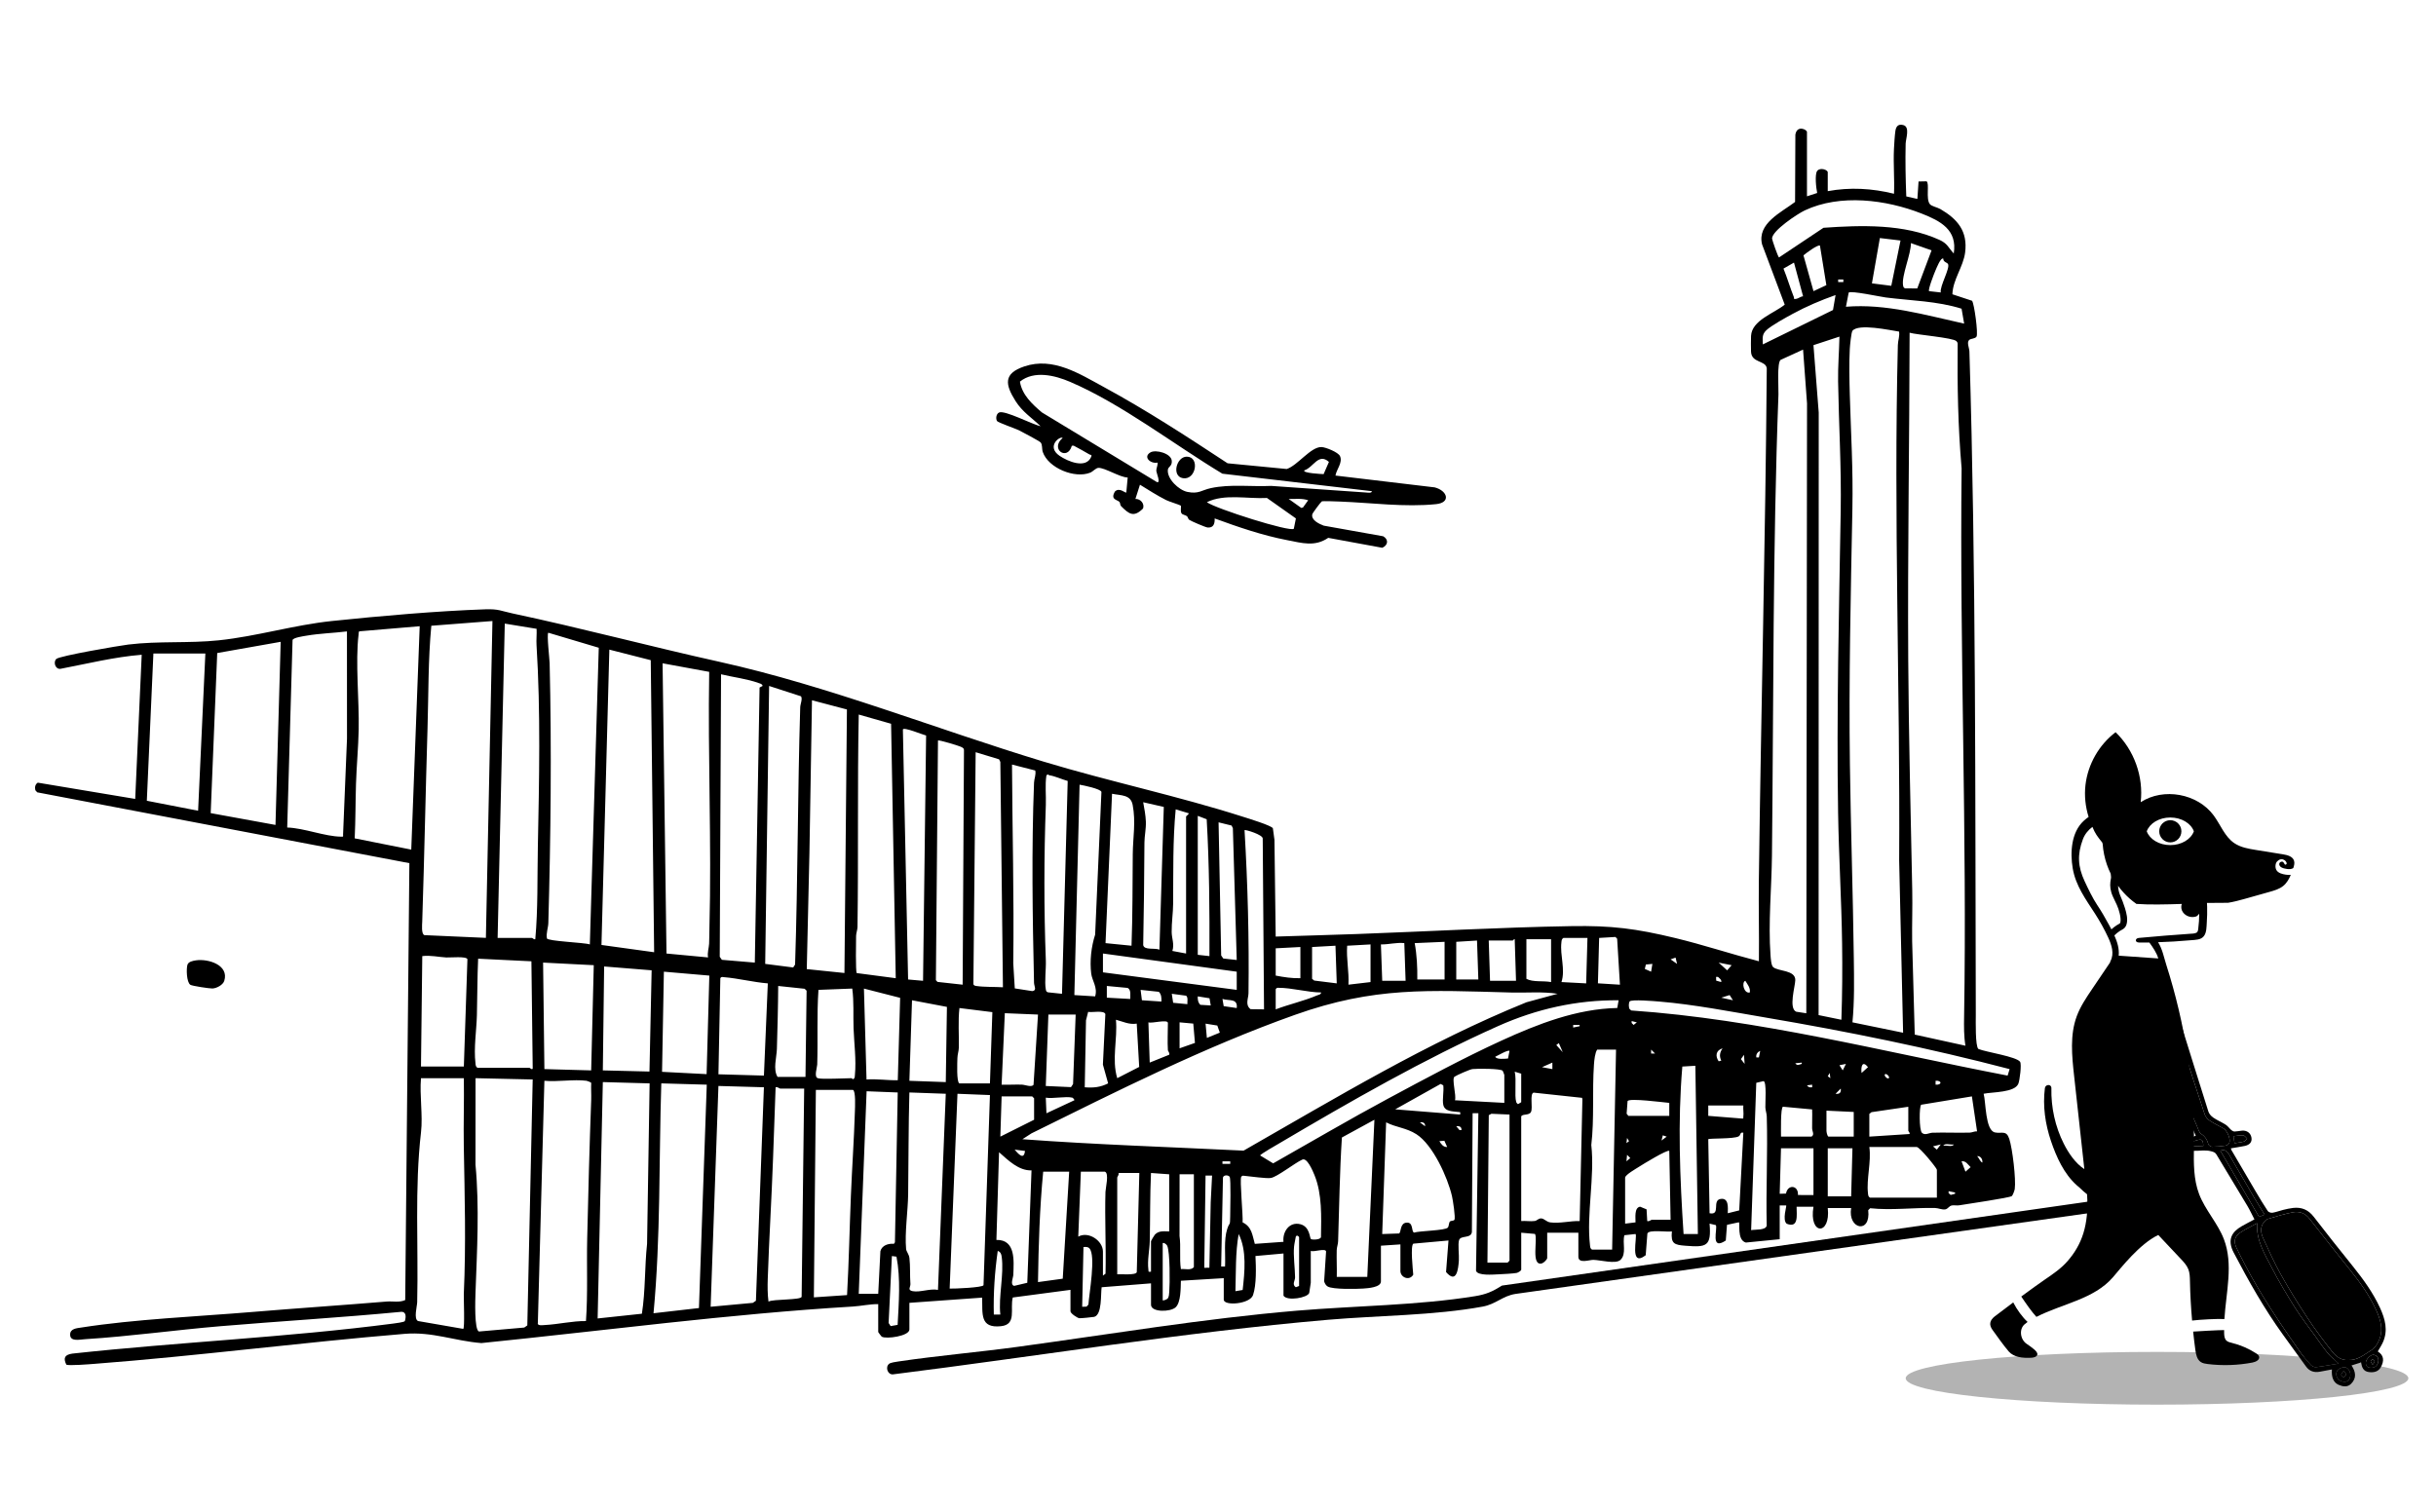 <svg xmlns="http://www.w3.org/2000/svg" id="Capa_1" viewBox="0 0 2828.75 1756.56"><defs><style>      .st0 {        opacity: .3;      }      .st0, .st1 {        fill-rule: evenodd;      }    </style></defs><g><path d="M2122.45,222.01c25.88-4.75,51.41-3.28,76.92,3.01.72-17.28-.91-34.83-.05-52.1.29-5.75.87-15.62,1.67-20.96.82-5.47,3.65-8.33,9.39-6.62,7.75,2.31,2.65,15.84,2.51,21.54-.48,20.35-.07,40.91.73,61.24l12.9,2.93,1.35-20.24,9.32-.22c3.64,2.48-1.07,20.18,3.74,26.42,2.02,2.62,8.79,3.78,12.28,5.82,20.05,11.73,31.9,25.79,28.75,50.42-2.14,16.7-14.34,31.6-14.78,48.55l22.82,7.54c2.54,3.14,7.29,38.14,5.2,41.62-1.49,2.49-6.54,2.25-8.33,3.72-3.45,2.83-.05,9.32.07,13.53,7.77,255.99,6.65,514.17,7.41,770.79.02,6.34-.75,36.39,3.03,39.33,8.63,3.6,44.42,8.86,48.43,14.95,1.9,2.88-.46,21.41-2.02,25.33-4.21,10.55-30.17,9.58-40.34,11.72,2.7,9.79,1.8,42.51,13.15,44.93,7.93,1.69,13.16-3.08,16.63,7.51,3.71,11.3,7.94,46.89,6.34,58.33-.24,1.69-2.23,7.02-3.3,8.01-2.27,2.1-52.7,9.3-60.9,10.76-2.95.53-6.17-.31-8.85.21-3.4.66-4.37,4.01-7.63,4.55-3.83.63-7.92-1.53-11.93-1.61-25.28-.54-50.08,2.93-75.28.28l-2.26,2.25c3.28,28.05-24.01,22.4-19.82-2.47h-27.15c3.55,32.4-22.29,31.53-16.58-1.52h-19.62c0,9.53,2.71,25.32-11.45,19.77-5.47-4.39.19-20.52-.62-21.26h-7.54s0,39.21,0,39.21l-39.3,3.89c-10.86-2.99-6.2-23.45-8.24-23.53l-13.66,2.94-1.4,18.21c-18.62,12.39-9.16-14.02-11.55-17.88l-7.3-1.73c2.31,26.65-3.67,27.6-27.97,25.69-12.83-1.01-17.21-2.2-15.77-16.66-5.07,1.09-26.85-2.49-28.46,2.48l-1.95,25.19c-19.59,14.97-9.22-22.05-11.82-24.65l-12.92,1.42c-2.57,9.11,2.81,21.49-4.55,28.63-5.4,5.24-23.48.13-31.55-.01-4.49-.08-17.35,4.77-17.35-3.63v-27.91h-36.2v29.41c0,1.59-4.01,5.59-5.98,6.17-13.4,3.91-4.6-28.93-8.25-34.17l-15.93-1.41v42.99c0,1.12-3.66,3.42-5.32,3.73-4.11.77-16.12,1.42-21.02,1.61-5.92.22-24.35,1.98-26.15-4.14l2.72-182.97-6.68-.02-.84,137.96c-.99,7.93-12.94,3.63-14.87,9.39-1.59,4.73.18,17.6-.27,23.87-.7,9.95-2.64,27.46-14.87,13.27l2.83-36.64-40.83,3.68c-3.58,2.49-.5,30.1-.09,36.03-4.5,7.63-14.9,3.17-14.9-4.25v-30.92l-22.63,1.51v41.48c0,6.96-14.99,7.89-20.38,8.28-8.08.59-35.46,1.13-41.38-2.32-2.16-1.26-3.59-3.74-4.18-6.14l2.24-34.58c-.63-4.25-14,.97-17.76-.69v36.96c0,.6-1.58,11.05-1.79,11.79-1.62,5.7-25.68,9.92-29.89,3.29v-49.02l-32.55,2.94c.64,12.79,1.31,33.32-2.83,45.39-3.62,10.56-34,12.89-34,5.22v-24.89l-49.78,3.01c-.28,8.21.11,25.11-6.11,30.84-6.18,5.7-28.57,5.9-28.57-2.93v-24.89l-57.33,4.52c-1.24,7.96.69,31.8-8.6,34.39-1.32.37-16.28,1.8-17.43,1.59-2.34-.42-10.17-5.51-10.17-8.07v-24.89l-67,8.88c-3.43,13.23,4.9,31.39-13.69,33.34-24.8,2.61-21.26-14.4-21.89-33.18l-84.46,6.04v30.92c0,7.75-27.12,11.45-32.14,8.37-.37-.23-4.06-5.02-4.06-5.36v-32.43c-9.84-.12-19.85,2.23-29.61,2.82-143.38,8.6-287.43,27.85-431.22,42.42-31.42-2.51-56.85-13.41-89.16-10.72-120.17,10-240.08,25.67-360.34,34.86-5.08.39-30.25,2.45-32.51.86-3.98-8.18-1.31-11.53,7.02-12.78,123.77-13.46,249.02-18.77,372.41-34.85,2.66-.35,12.76-1.59,13.69-2.89,1.48-4.62,1.89-11.24-4.55-10.74-69.81,6.68-139.85,10.77-209.73,16.67-51.93,4.39-105.09,11.83-156.89,15.06-6.33.39-17.43,3.22-17.49-5.25-.04-7.08,7.64-7.45,12.99-8.28,61.95-9.71,135.66-12.81,199.1-18.11,51.78-4.33,103.67-7.77,155.37-12.06,7.2-.6,14.85,1.4,21.65-1.74l4.83-507.42-432.14-82.26-2.17-2.41c-.87-3.44-.28-6.87,2.82-8.83l113.12,18.89,7.55-167.44c-31.92,2.56-63.03,10.36-94.36,16.34-6.08.72-8.54-7.89-4.84-11.46,3.75-3.61,73.3-15.48,83.57-16.73,35.6-4.33,70.14-1.24,105.18-4.93,44.41-4.68,87.06-17.79,131.43-22.43,56.12-5.87,121.87-11.63,178-13.57,15.63-.54,18.23,1.92,31.44,4.73,80.64,17.16,160.15,38.43,240.83,56.32,126.37,28.02,251.77,78.21,375.92,115.81,76.52,23.18,155.83,39.81,231.59,64.06,5.39,1.72,33.71,10.33,34.8,13.47l1.81,13.27,1.44,112.44c31.43-1.04,62.9-1.82,94.34-2.96,82.61-3.01,166.01-7.75,248.76-9.17,46.96-.81,75.49,2.87,120.62,13.76,32.78,7.91,64.81,18.55,97.4,27.04.38-31.42-.46-62.91-.06-94.34,2.57-198.11,7.65-396.03,9.2-594.33-1.14-9.52-17.93-5.83-18.3-19.54-.12-4.55-.18-13.6.03-18.02.85-18.35,27.01-26.37,39.11-36.41l-26.28-69.92c-6.05-24.34,22.31-37.17,38.3-49.33l.34-78.1c1.77-11.54,13.47-6.05,13.47-3.12v74.67l11.87-3.88c-1.24-5.43-3.01-21.8.05-25.67,3.43-4.33,12.21-1.22,12.21,1.65v21.87ZM2268.75,294.41c4.41-27.52-15.46-37.8-37.32-46.38-41.31-16.2-94.4-23.07-135.66-3.68-8.46,3.98-37.9,23.5-38.03,32.67-.02,1.2,7,21.98,8.17,21.94l51.57-34.41c43.96-3.09,93.63-4.68,134.66,14.04,9.39,4.28,10.11,8.74,16.6,15.81ZM2206.93,279.34l-23.98-2.86-9.22,52.61,22.48,2.86,10.72-52.61ZM2226.38,334.99l16.6-44.22-23.99-8.42c.24,12.68-10.99,37.78-9.12,48.98.29,1.74.62,3.09,2.54,3.6l13.97.06ZM2113.4,285.35c-1.91-1.97-16.64,8.99-19.16,11.24l11.64,41.57,14.94-6.98-7.43-45.83ZM2256.67,300.46c-2.94-2.13-8.08,11.26-9.3,14.04-1.44,3.28-8.79,22.17-7.27,23.65l13.57,1.52c-1.44-7.19,11.35-28.63,8.33-33.17-1.12-1.69-5.69-2.32-5.34-6.04ZM2083.22,304.97l-12.19,6.99c4.42,10.78,7.72,22.37,12.06,33.11.63,1.57-.94,2.57,2.36,2.13,2.97-.4,5.3-2.87,8.34-3.06l-10.57-39.16ZM2140.55,324.59h-6.02v3h6.02v-3ZM2280.83,375.86l-3.01-17.34c-28.46-8.92-58.62-9.27-88.03-13.03-6.49-.83-40.19-8.14-43.05-5.66l-3.18,16.43c46.67-3.79,92.15,9.7,137.26,19.6ZM2131.49,342.69c-17.08,6.03-33.88,13.17-49.8,21.83-7.66,4.17-24.95,13.6-30.67,19.11-5.32,5.12-4.05,9.48-3.98,16.37l81.48-39.94,2.98-17.37ZM2205.2,385.12c-10.96-1.66-47.02-9.64-54.07-.93-1.4,1.74-2.89,17.07-3.1,21.03-.89,16.51-.48,36.25,0,52.92,1.32,45.87,3.91,86.16,3.02,132.61-1.91,99.08-4.24,197.94-2.89,297.15,1.02,75.04,3.54,150,4.53,224.75.33,24.82.8,50.17-1.58,74.72l58.82,12.07-4.57-199.8c1.23-201.12-6.51-398.61-1.52-598.97.13-5.39,2.35-10.24,1.37-15.56ZM2282.33,1214.52c-1.88-11.19-1.75-22.61-1.56-33.99,3.52-211.52-5.27-424.19-2.89-636.54-4.19-48.12-5.08-96.41-4.59-144.74-.05-1.27-.59-2.18-1.47-3.06-3.97-3.99-45.85-7.31-54.34-9.76-.18,126.99-2.37,253.82-1.58,380.93.56,89.1,2.86,178.01,4.65,266.86.4,19.63-.37,39.32-.12,58.95l3.02,108.44,58.88,12.92ZM2136.02,390.95l-30.18,9.92,6.11,78.26-.15,699.84,26.47,5.42c1.04-29.33,1.24-58.93.83-88.32-.69-50.5-3.84-101.72-4.65-152.22-1.89-116.97,1.09-233.09,3.02-350.07.86-52.07-2.17-99.33-3.02-150.72-.29-17.48,1.22-34.69,1.56-52.1ZM2093.78,406.04l-26.12,11.96c-4.33,3.54-2.2,32.82-2.47,40.14-6.66,177.94-5.64,357.19-7.54,535.48-.41,38.02-4.45,78-1.64,116.15.24,3.29.7,11.5,3.08,13.51,5.96,5.04,25.83,3.21,25.65,15.04-.11,7.23-7.96,32.72,1.04,36.71l11.76,1.81.84-708.28-4.6-62.52ZM571.83,721.28l-70.98,5.5c-3.75,39.63-3.19,79.34-4.4,119.04-2.27,74.64-3.68,149.84-6.15,224.58-.12,3.58-1.23,14.47,2.54,15.7l71.38,3.17,7.61-368ZM577.86,1089.34h39.97c.46,0,2.13,2.08,3.76,1.5,3.2-35.25,2.26-70.94,2.96-106.4,1.54-78.21,3.34-157.13-1.51-235.19-.39-6.25.4-12.67.07-18.92l-36.95-6.05-8.31,365.05ZM487.36,727.31l-70.24,5.94c-.76,1.09-.58,2.54-.73,3.79-3.89,31.69.82,76.66.14,110.25-.42,20.81-2.5,42.41-3.14,63.23-.65,21.04-.49,42.14-1.51,63.17l65.69,13.08,9.8-259.46ZM402.88,733.35c-15.6,1.91-31.56,2.29-47.07,4.97-3.49.6-15.1,2.16-16.08,5.03l-6.21,217.76c19.63.6,43.57,10.41,62.57,10.63,2.37.03,2.58.36,2.29-2.27l4.57-111.61-.06-124.51ZM684.94,1096.87l10.37-344.55-58.62-17.46c-1.9,1.93,1.44,30.29,1.56,35.39,2.41,100.61,1.29,201.33-1.51,301.8-.16,5.67-2.76,11.7-1.63,17.79.8,3.39,43.32,4.76,49.82,7.03ZM325.94,745.43l-73.69,13.03-7.59,185.92,75.24,13.73,6.03-212.67ZM755.65,766.74l-48.06-12.26-9.15,343.03,61.16,8.44-3.94-339.21ZM238.47,759h-60.34l-7.63,171.03,59.55,11.59,8.42-182.62ZM823.53,780.32l-54.12-9.94,4.54,337.07,48.28,4.53c-1.03-5.46.93-10.83,1.21-15.84.28-5.04.21-12.35.37-18.03,2.66-99.1-1.98-198.66-.27-297.78ZM885.56,796.68c-.4-2.45-2.94-2.74-4.82-3.44-12.96-4.8-29.84-6.78-43.43-10.11l-1.52,328.07,2.47,3.56,38.26,3.23,5.53-319.48,3.5-1.84ZM888.57,1119.49l32.51,4.15,2.2-3.38c3.26-99.72,2.93-199.13,5.96-298.73.12-3.91,2.96-9.82.9-12.83l-37.02-12-4.55,322.78ZM983.46,824.01l-40.56-10.71-2.96,177.3-3.09,134.95,43.74,4.52,2.88-306.05ZM1034.75,840.6l-37.55-10.7c-1.63,82.21-.27,164.4-1.45,246.68-.05,3.57-1.56,6.87-1.63,10.43-.12,5.88-.64,41.22.72,43.15l45.33,5.96-5.41-295.52ZM1075.42,854.24c-2.67-.42-26.51-10.41-26.96-6.93l6.05,290.3,17.36,1.52,3.55-284.9ZM1117.85,1143.64l1.54-272.28c0-2.09-.98-2.57-2.53-3.51-2.37-1.43-26.63-8.8-27.65-7.79l-2.43,278.33,1.85,2.02,29.22,3.23ZM1164.63,1146.66l-3.01-261.73-1.49-3.04-27.18-8.25-2.64,269.31c.28,1.58,1.96,2,3.38,2.21,9.24,1.36,21.43.91,30.94,1.5ZM1202.18,894.89l-27.01-6.92c.39,76.96,2.46,153.51,1.45,230.84l1.78,29.15,20.32,3.15c5.72-.78,2.12-5.55,2.02-9.67-1.75-77.16-2.95-155.27.01-232.42.18-4.73,2.51-9.28,1.42-14.13ZM1239.83,907.03c-6.72-1.83-14.55-5.59-21.33-6.63-1.3-.2-1.65-2.09-3.4.34-1.68,11.25-.23,22.75-.64,34.05-2.19,60.16-2.25,120.72,0,180.88.36,9.66-1.65,24.68-.06,33.25.32,1.72.52,3.05,2.47,3.57l16.37,1.74,6.6-247.19ZM1271.71,1157.22c3.13-10.27-3.56-18.38-4.55-26.36-1.83-14.76.02-31.36,4.54-45.31l7.31-165.76c-.81-3.61-20.96-7.69-25.38-8.43l-6.05,244.36,24.14,1.5ZM1313.95,1098.39c1.31-35.48,1.15-70.81,1.45-106.41.16-18.99,3.69-37.49-.11-57.09-2.36-12.19-13.33-10.83-23.96-12.99l-7.56,173.48,30.18,3.01ZM1351.45,937.2l-23.95-5.47c1.33,6.99,2.87,15.49,3.11,22.53.3,8.67-1.62,16.63-1.66,24.25-.23,39.67-.61,79.4-1.43,119.12,1.16,6.26,13.42,3.02,18.84,5.34l5.08-165.77ZM1377.31,1107.44v-159.14c0-.54,3.73-2.84,3.01-3.75l-15.07-4.54c-3.45,36.39-2.69,72.88-2.96,109.42-.08,10.75-1.85,22.25-1.71,33.15.09,7.34,3.35,14.14.79,21.88l15.93,2.98ZM1390.88,947.55v161.4l13.57,1.51c.17-53.07-.14-106.11-3.21-158.94l-10.36-3.97ZM1436.13,1114.98l-4.49-153.13-1.49-3.03-15.11-3.73,3.01,154.61,2.48,3.55,15.61,1.73ZM1467.82,1172.3l-1.51-198.36c.35-4.46-20.28-10.67-21.11-9.8,3.7,63.03,5.42,126,4.59,189.36-.08,6.21-4.21,13.51,2.4,18.59l15.64.21ZM1881.12,1143.65l-3.24-53.34-1.98-2.09-18.93,1.12-1.42,52.73,25.57,1.59ZM1843.4,1089.34h-27.91c-2.15,1.32-2.08,3.01-2.34,5.2-1.78,15.24,4.82,31.24.08,46.07l28.67,1.53,1.5-52.8ZM1760.44,1139.11l-1.52-48.27c-.54-.75-1.92,1.51-2.25,1.51h-27.91l1.51,46.76h30.17ZM1801.16,1090.84h-28.66v46.01c7.61,4.13,19.59,1.99,28.66,3.77v-49.78ZM1691.05,1093.86v43.74h25.64l-1.53-45.23-24.12,1.49ZM1677.48,1093.86l-34.69,1.52c2.54,13.83,3.21,28.18,3.02,42.22h31.68v-43.74ZM1605.07,1139.11h27.15l-1.5-43.75c-9.18-1.02-18.03,1.71-27.17,1.51l1.52,42.24ZM1591.5,1096.88l-27.14,1.52c-1.11,15.17,2.33,30.06,1.49,45.24l25.65-3.02v-43.74ZM1523.62,1099.89v36.96l2.51,2.01,26.14,3.26-1.49-43.74-27.16,1.52ZM1510.04,1099.89l-28.66,1.51v31.68c9.4,1.81,19.06,3.32,28.66,3.02v-36.2ZM1436.13,1128.55l-155.36-21.12v21.87l155.36,20.36v-21.12ZM538.64,1238.67l4.14-124.51c-.68-3.84-20.05-1.89-24.57-2.13-9-.49-18.41-2.8-27.85-1.58l-1.5,128.22h49.78ZM1945.73,1112.2l-5.78,2.01,7.52,5.29-1.74-7.3ZM554.48,1240.17h60.34c.5,0,3.21,3,3.78.75l-1.51-124.44-61.86-3.02c-1.02,21.86-.85,43.79-1.44,65.69-.48,17.99-3.77,37.73-1.65,55.83.26,2.2.19,3.88,2.34,5.2ZM689.49,1121l-58.84-3.02,1.51,123.7,54.32,1.51,3.02-122.2ZM2010.83,1121.03l-15.08-3.02,9.86,8.99,5.21-5.98ZM1918.81,1119.51l-7.57.72-1.24,5.1,7.3,3.22,1.51-9.04ZM754.18,1244.53l2.52-117.59-55.16-4.44-1.51,120.69,54.15,1.34ZM823.71,1133.09l-52.79-4.55-2.13,116.32,51.75,2.67,3.16-114.45ZM891.61,1142.13c-16.78-1.32-34.36-5.88-51.01-7.22-1.7-.14-2.92-.7-4.12,1.11l-2.2,111.7,52.81,1.51,4.52-107.1ZM1998.76,1140.61c.57-2.89-2.01-4.17-3.79-6.01h-2.23s.15,4.35.15,4.35l5.87,1.66ZM2031.94,1152.68c.86-5.37-2.7-9.37-5.26-13.56-4.77,2.03-1.47,15.3,5.26,13.56ZM935.35,1250.73l1.3-100.1-2.27-2.25-30.71-3.25c-.13,24.47-.84,48.68-1.52,73.15-.27,9.66-4.69,23.67.77,32.45h32.43ZM1312.45,1160.23c-.1-3.93,1.28-10.76-3.01-12.83l-24.15-2.26v13.59s27.16,1.51,27.16,1.51ZM1481.38,1148.92v23.38c15.54-5.93,32.68-9.65,47.93-16.18,1.86-.8,4.45-.8,4.87-3.42-16.05-.17-33.9-5.47-49.72-5.43-1.76,0-1.95.1-3.08,1.64ZM949.68,1252.24c4.99,1.56,31.49,0,39.22,0,.38,0,1.2,1.78,2.28.87,1.65-1.13,1.4-2.89,1.56-4.57,1.7-17.83-.93-36.74-1.57-54.39-.55-15.39.59-30.71-1.52-46l-39.23,1.51c-1.98,28.84-.52,57.87-1.44,86.8-.11,3.47-3.98,14.32.69,15.78ZM1045.26,1158.92l-42.03-10.75,3,105.59c12.17-.91,24.47,1.14,36.31.84l2.72-95.68ZM1348.65,1163.25c.24-3.96.04-8.36-3-11.34l-21.14-2.23,1.51,12.05,22.62,1.52ZM1808.7,1154.21c-17.71-2.77-35.72-.99-53.6-1.46-96.76-2.57-158.66-7.03-251.46,25.96-105.46,37.49-205.77,88.21-305.86,137.61l-10.52,6.81c85.56,6.33,171.26,9.03,256.82,13.26,107.31-61.29,213.62-125.79,328.49-172.32l36.14-9.85ZM1378.81,1166.27c-.2-2.98,1.06-7.91-1.48-9.84l-16.62-2.22,1.59,10.46,16.51,1.6ZM2012.34,1161.72l-3.86-6.01-9.71,3.03,13.57,2.99ZM1405.97,1167.77l-1.45-8.36-13.63-2.19c-.29,3.49.35,7.26,2.99,9.81l12.09.74ZM1436.13,1170.78c1.37-11.55-8.79-8.11-16.57-10.55l1.43,8.35,15.14,2.19ZM1099.6,1169.44l-40.55-7.7-3.04,93.53,42.25,1.51,1.34-87.33ZM1879.6,1161.75c-49.01-.38-95.32,10.07-139.79,29.89-86.06,38.36-172.24,87.85-253.4,135.76-3.01,1.78-23.12,13.22-23.09,14.59l15.11,9.18c44.34-25.09,88.29-50.94,133.17-75.06,42.54-22.86,87.92-47.34,131.7-67.4,42.24-19.36,87.62-37.07,134.71-38l1.58-8.96ZM2333.64,1241.7c-93.27-24.4-188.16-43.72-283.31-59.88-39.84-6.77-83.18-15.21-123.23-18.56-5.18-.43-32.86-2.88-34.77-.11-.49.71-.54,1.57-.69,2.38-.36,1.85-.06,3.94.24,5.8l2.27,2.26c148.03,10.23,292.04,47.78,437.15,75.66l2.34-7.56ZM1114.09,1258.28h35.45l2.81-82.75-38.23-4.76c-1.72,15.24-.39,30.76-.71,46.09-.08,3.94-1.53,7.64-1.64,11.93-.14,5-1.18,28.4,2.33,29.49ZM1205.35,1178.35l-38.52-1.59-3.72,83.04c7.78.23,15.66-.31,23.45-.07,3.77.12,11.31,3.46,13.61.15l5.19-81.52ZM1286.8,1258.25l-6.08-21.79,2.85-58.68c-1.55-4.72-15.63-1.57-19.98-2.56l-2.5,9.84-1.45,77.75c10.25.79,18.01.02,27.16-4.55ZM1249.09,1178.33h-31.68l-3.02,82.97,29.3,1.33,2.38-3.6,3.02-80.69ZM1319.99,1188.88c-8.78,1.42-16-2.4-24.13-4.51,2.04,22.72-5.14,45.77,1.51,67.87l25.49-13.08-2.86-50.28ZM1356.19,1219.81c-.64-10.15,0-21.37,0-31.68,0-4.72-18.95.9-22.63-.76l1.52,46.76,22.59-9.1c.95-2.03-1.42-4.23-1.48-5.23ZM1900.72,1187.4l-6.02-1.52v2.23s2.28,2.28,2.28,2.28l3.75-2.99ZM1369.76,1187.38v30.17l17.85-6.27-1.95-22.45-15.9-1.45ZM1416.49,1199.35l-2.93-8.26-13.62-2.2,1.52,16.58,15.03-6.13ZM1834.34,1190.41h-7.53s0,3,0,3l7.52-1.52v-1.48ZM1810.19,1211.52l-2.98,2.23,7.52,8.31-4.54-10.55ZM2000.27,1217.56c-7.88,2.39-8.61,9.04-4.5,15.06l3.01-.76c-2.54-5.39-1.7-9.51,1.49-14.3ZM1876.58,1219.06h-21.87c-2.57,3.56-3.41,12.36-3.76,17.36-2.14,30.57.51,62.99-3.09,93.44,4.14,36.85-5.73,80.46-1.52,116.29.26,2.2.19,3.88,2.34,5.2h23.38l4.53-232.29ZM1921.84,1223.57l-4.51-4.51v4.52s4.51,0,4.51,0ZM1752.89,1220.57c-1.66-1.7-13.91,5.67-16.58,6.77,1.51,3.5,11.49,2.32,14.86,2.06l1.72-8.83ZM2042.48,1228.1l1.52-7.54c-3.21,1.29-5.11,4.1-4.5,7.53h2.99ZM2025.9,1235.65l-.73-10.55-3.55,5,4.28,5.55ZM1802.67,1241.69v-7.54s-12.05,5.29-12.05,5.29l12.05,2.26ZM2092.28,1234.16l-7.53.73c2.29,3.38,4.38,1.48,7.52.74v-1.47ZM2143.57,1235.66l-7.54,1.51,3.79,6.01,3.75-7.52ZM2161.69,1246.21l7.5-6.79c-6.63-8.23-8.38-.74-7.5,6.79ZM1971.62,1433.26l-2.92-195.45-15.13.92c-5.51,64.65-2.81,129.8,1.44,194.53h16.61ZM1746.86,1280.9v-32.43c0-.26-1.68-4.6-1.92-4.86-2.41-2.66-29.94-2.59-35.07-1.97-3.01.37-18.65,7.23-20.9,8.93-3.37,2.55,2.47,22.04.57,27.31l57.33,3.01ZM1766.47,1280.15v-33.18l-7.54-2.27c2.26,8.87-.51,28.04,1.74,35.21.36,1.15,1.19,1.75,2.04,2.5l3.75-2.25ZM2125.45,1252.24l-.73-6.03-2.26,3.74,2.99,2.28ZM2193.34,1252.23c1.54-1.56-2.99-6.05-4.51-4.51s2.99,6.05,4.51,4.51ZM538.64,1252.24h-49.78c-1.71,19.81,2.29,43.3.05,62.65-7.55,65.18-2.93,131.55-4.45,197.53-.11,4.79-4.3,19.53,1.01,21.88l52.4,9.09c2-.08.54-36.06.71-40.06,2.64-59.48,1.04-112.72,0-171.83-.46-26.4.47-52.87.06-79.25ZM618.59,1253.74l-66.38-1.51-.06,100.38c4.68,49.66,1.78,99.57,0,149.21-.25,6.9-1.56,43.21,4.1,44.62l52.53-4.58,3.55-2.48,6.25-285.64ZM681.18,1255.26c-14.91-1.96-33.67,1.45-49.02,0l-7.6,281.3c-.92,3.62,6.04,2.47,8.42,2.35,15.83-.84,31.52-4.78,47.45-4.59,2.29-31.84.7-63.86,1.44-95.85,1.23-53.57,2.66-107.67,4.66-161.26.24-6.47-.36-13.02.02-19.5-.18-.67-4.63-2.35-5.37-2.45ZM2033.46,1428.73c4.9-.95,17.04.38,18.1-5.28-.99-42.2,1.29-84.59.06-126.77-.1-3.57-1.48-6.86-1.63-10.43-.22-5.1,1.72-29.96-2.13-30.59l-8.43,1.97-5.97,171.11ZM2247.66,1259.78c7.54.57,7.54-5.08,0-4.51v4.51ZM754.35,1258.27l-54.32-1.51-6.03,274.54,51.38-5.49c4.22-26.83,3.11-54.3,6.01-81.19l2.96-186.36ZM820.72,1259.78l-52.81-1.51c-2.83,89.11-.66,178.3-9.03,266.99l52.76-6.05,9.08-259.43ZM1675.97,1283.16c-1.3-6.15.94-15.96,0-22.63l-3.07-1.62-52.74,29.51,75.41,6.04c.27-3.73.39-2.6-2.26-2.98-5.98-.85-15.61-.14-17.34-8.33ZM2104.34,1259.79l-6.02.74c1.63,2.32,3.24,2.63,6.02,2.26v-3ZM887.08,1262.79l-52.81-1.51-9.05,256.44,49.03-4.53,3.55-2.48,9.27-247.93ZM933.84,1264.31h-27.91c-.78,0-3.26-2.37-5.27-1.51l-2.96,82.27c-1.67,46.63-4.6,93.55-6.16,140.16-.29,8.69-.3,17.9.84,26.48,5.6-3.09,37.59-1.61,38.5-5.55l2.95-241.85ZM2131.5,1270.33c4.71.7,6.72-1.46,6.02-6.02l-6.02,6.02ZM990.4,1265.82h-42.99l-2.33,240.96,38.54-2.63c2.16-38.57,2.88-76.96,4.46-115.46,1.33-32.43,3.65-65.48,4.65-97.92.14-4.49,1.16-23.88-2.32-24.95ZM1042.45,1268.83l-36.13-1.42-9.13,235.24h22.63s2.52-49.54,2.52-49.54c1.86-6.87,9.38-9.07,15.66-8.49l1.22-1.74,3.24-174.04ZM1098.26,1270.33l-42.25-1.51c-1.14,39.47-.91,78.97-1.44,118.48-.25,18.96-4.11,44.8-2.38,63.35.28,3,3.29,5.87,3.86,10.46,1.1,8.84.43,20.35,1.16,30.21.24,3.31-3.82,7.08,2.58,8.28,8.76,1.65,20.08-3.33,29.42-1.49l9.05-227.78ZM1766.47,1296.74v121.43c5.09-.41,10.78.65,15.76-.07,2.59-.37,4.22-3.14,7.49-2.99,3.52.16,5.91,4.04,10.62,4.64,11.12,1.41,22.94-1.88,34.02-1.57l3.15-141.05-.32-2.07-56.27-6.04c-4.89,1.16-.68,17.57-3.12,22.46-2.19,4.39-10.24,1.9-11.33,5.27ZM1149.55,1271.84l-37.71-1.5-9.07,226.27c5.25.21,38.56-1.17,39.32-3.95l7.46-220.81ZM1200.82,1300.51v-24.89l-2.26-2.26h-35.45l-1.49,46.76,39.2-19.61ZM2289.82,1273.39l-58.85,9.68c-2.41,1.63-2.48,29.28.8,32.55,3.49,3.48,8.21.12,12.13-.02,14.52-.52,29.45.31,43.57-.15,2.57-.08,5.51-1.7,8.36-1.45l-6-40.61ZM1245.32,1274.87c-7.6-1.92-22.4,1.41-30.92,0l.77,18.12,32.41-15.12c.38-.51-1.72-2.86-2.26-3ZM1890.91,1295.99h47.51v-15.07c-7.02-.58-45.89-5.78-48.44-2.15l-1.09,14.72,2.02,2.5ZM2024.41,1283.92h-40.73v12.07s38.45,3.07,38.45,3.07c3.15.29,1.98-.21,2.29-2.27.59-3.9-.43-8.8-.01-12.87ZM2068.15,1320.12h35.45c3.73-2.43.76-5.91.68-9.74-.16-7.28.35-14.61,0-21.86l-33.79-3.14c-3.04.46-2.31,30.42-2.33,34.74ZM2215.97,1285.43l-42.74,6.28-2.51,2.01v26.4l46.75-3.03c.55-1.59-1.5-3.27-1.5-3.76v-27.91ZM2152.62,1291.46l-31.68-1.51v23.38c0,1.36.8,5.83,2.26,6.79h29.41v-28.66ZM1752.9,1294.48l-21.02-.92-3.06,1.65-1.57,171.23h23.38l2.26-2.26v-169.69ZM1552.28,1483.03h35.45l8.28-182.52-37.76,20.61c-2.61,40.24-3.05,80.26-4.39,120.49-.12,3.57-1.53,6.87-1.63,10.43-.28,10.3.34,20.69.06,30.98ZM1683.9,1418.53c1.05-.84,3.99-.41,4.97-1.76,1.55-2.14-1.78-23.21-2.79-27.57-5.05-21.8-22.21-59.63-41.28-71.85-11.73-7.52-23.51-7.81-35.19-13.82l-4.55,129.73,19.71-.67c2.34-1.67.89-11.89,8.44-12.58,8.55-.78,5.27,10.65,8.93,11.57,6.32-2.1,36.09-2.28,39.14-5.84,1.41-1.64,1.04-5.96,2.62-7.21ZM1654.84,1308.05c.39-3.8-2.4-5.1-6.02-4.51l6.02,4.51ZM1697.08,1312.57c.38-3.8-2.41-5.09-6.03-4.5l3.79,4.5h2.23ZM2024.4,1315.6c-4.17-1.04-2.62,2.63-5.48,4.25-5.45,3.09-33.98,2.03-35.24,3.27l1.52,85.99c13.54,2.65,2.28-15.1,12.9-16.63,9.53-1.37,8.41,9.86,8.23,16.62l13.29-3.3,4.79-90.21ZM1935.41,1320.14l-4.5-1.53-1.52,6.04,6.02-4.51ZM1888.67,1327.66l2.99-2.28-2.26-3.74-.73,6.03ZM1677.24,1324.9l-5.79.49c2.04,3.39,4.48,7.01,9.04,6.78l-3.25-7.27ZM2253.68,1329.19l-9.03,2.23,4.48,3.79,4.55-6.02ZM2268.76,1329.19c-2.98.83-10.72-1.94-12.05,1.48,2.98-.83,10.72,1.94,12.05-1.48ZM2249.16,1391.01v-32.43c0-1.81-19.94-26.4-23.38-26.4h-55.06c2.44,17.05-3.5,37.25-1.59,53.62.26,2.2.19,3.88,2.34,5.2h77.68ZM2105.86,1333.69h-37.71l-1.51,52.8,7.32-.24c2-11.19,14.65-9.69,13.87,1.67l18.03.07v-54.3ZM2151.11,1333.69h-28.66v55.81h27.15l1.51-55.81ZM1190.26,1336.73l-12.07-1.51c4.34,4.92,10.75,12.66,12.07,1.51ZM1887.14,1367.63v53.55l12.08-1.5c.12-5.11-1.72-17.1,5.32-18.19l7.5,3.09.76,13.57c2.11.89,4.5-1.5,5.27-1.5h21.87l-1.52-79.94c-1.97-2.05-31.13,15.81-35.13,18.41-3.63,2.37-15.55,9.01-16.15,12.51ZM1197.82,1359.33c-15.02.44-27.09-11.8-37.71-21.11l-3.05,101.86c22.64-.48,20.2,24.38,19.62,40.66-.12,3.33-3.97,11.31.96,12.72l15.27-3.59,4.91-130.55ZM1888.67,1348.78l4.48-3.77-3.75-3.76-.73,7.53ZM2301.94,1350.28c.58-3.83-1.99-7.81-6.02-7.52,2.1,2.08,3.46,6.46,6.02,7.52ZM1522.31,1439.09c1.53.99,11.05.94,11.66-2.28.33-23.58,1.47-49.91-7.54-71.98-1.99-4.86-8.76-21.16-14.41-17.91-8.25,3.69-28.96,20.04-36.3,21.22-5.26.84-23.6-1.85-30.24-2.45-1.69-.15-2.97-.68-4.13,1.12-1.9,2.96,2.28,45.73,1.58,52.86,10.81,5.2,11.26,14.76,14.21,25.01l33.28-2.39c-1.32-11.77,6.86-23.69,19.64-20.42,11.17,2.85,10.66,16.19,12.25,17.22ZM1428.58,1348.79h-9.03v3h9.03v-3ZM2282.36,1360.84l5.98-5.28c-3.07-2.81-5.49-7.57-10.53-6.77l4.54,12.05ZM1241.55,1360.85h-30.17c-4.1,42.58-5.4,85.48-6.04,128.22l28.75-3.96,7.46-124.26ZM1283.03,1360.85h-27.91l-3,75.42c11.81-6.7,28.64,4.74,28.64,17.35v27.91l3.02-2.24c.76-31.66-1.01-63.47-.07-95.12.13-4.35,4.49-21.72-.69-23.32ZM1323,1362.35h-24.13c.82,1.93-1.51,4.47-1.51,5.28v112.38c3.74-.36,21.77,1.39,22.69-2.51l2.96-115.14ZM1357.7,1363.86l-21.13-1.52c-1.24,26.39-.84,52.84-1.44,79.26-.24,10.46-2.98,22.1-1.57,33.15.35,2.75-.51,2.44,3.02,2.24v-35.45c0-.44,3.72-6.75,4.49-7.58,4.56-4.88,10.5-3.78,16.63-3.74v-66.37ZM1386.36,1363.86h-16.6s-.06,71.71-.06,71.71c1.75,12.7-.3,25.4,1.57,38.41,4.97-.56,11.5,1.86,15.09-2.27v-107.85ZM1407.48,1365.36h-7.56s-1.49,107.1-1.49,107.1l5.93-.09,1.55-76.13,1.58-30.87ZM1422.55,1470.97c.72-13.46-1.64-30.63,2.5-43.52,2.84-8.85,3.36-2.59,3.47-14.5.06-6.59,1.01-43.78-.61-46.14-1.58-2.31-7.03-2.4-7.78.81l-2.09,103.34h4.51ZM2270.27,1385l-7.52-1.52v2.23s2.45,2.1,2.45,2.1l5.08-1.34v-1.47ZM1434.62,1499.63l8.39-1.42c2.35-20.83,4.93-45.95-4.63-64.95-3.83,21.15-3.09,44.59-3.76,66.37ZM1508.54,1493.58v-56.56c0-.65-2.46-3.31-3.8-.78-.56,3.8-1.66,7.75-2.03,11.54-1.02,10.5,1.04,25,1.17,35.84.04,3.64-3.95,8.29.88,11.44l3.77-1.48ZM1355.79,1508.27c1.78-1.93,1.75-5.32,1.97-7.83.8-9.44.96-46.43-2.36-53.58-.7-1.51-3.79-4.06-5.23-3.04v66.36c.66.72,4.87-1.08,5.62-1.9ZM1256.64,1517.72l5.11-.17,2.14-2.39c.78-12.25,8.99-57.36,1.09-65.36-1.91-1.94-4.32-1.56-6.82-1.47l-1.51,69.4ZM1161.61,1526.78c-2.28-21.38,4.43-46.32,1.58-67.21-.43-3.16-1.29-5.52-4.59-6.71-3.47,24.47-5.18,49.18-4.55,73.92h7.56ZM1042.35,1538.75c1.38-26.3,3.61-53.42-1.32-79.21l-5.33-.72-3.82,77.74,2.37,3.6,8.09-1.41Z"></path><path d="M1550.77,552.33l115.25,13.73c14.91,3.86,19.07,17.66,1.65,19.46-36.23,3.75-75.25-1.6-111.63-3-3.22-.12-20.15-.83-21.16-.17-1.31.86-10.62,13.41-10.99,14.88-1.68,6.76,7.8,11.19,13.22,13.27l69.11,12.34c6.56,3.84,5.64,10.4-1.1,13.36l-62.75-11.53c-15.65,10.66-30.31,6.01-47.73,2.66-28.71-5.53-57-15.26-84.15-25.2.31,5.97-1.28,11.15-8.2,10.52-2.5-.23-19.11-7.36-21.35-8.94-1.26-.9-1.55-3.32-2.57-4.15-1.77-1.44-5.33-1.64-6.4-3.42-1.65-2.75.06-7.8-.88-8.93-.58-.7-13.56-4.68-16.96-6.41-10.41-5.28-20.47-11.71-30.39-17.85l-5.27,16.54c5.68-.28,10.85,5.24,8.86,11.09-10.77,10.78-16.34,6.49-25.5-2.72-1.24-1.25-.93-3.95-1.89-4.91-2.72-2.74-10.88-2.61-5.23-12.12,5.33-5.27,12.07,2.3,13.19,1.12l1.59-17.34c-9.09-.16-26.55-11.54-34.05-11.21-2.91.13-6.29,4.27-9.4,5.53-17.95,7.27-48.8-5.33-55.15-24.01-1.23-3.63-.19-8.44-2.51-11.07-1.4-1.59-21.51-12.32-25.13-14.09-4.21-2.05-24.44-9.06-25.46-10.74-1.79-2.93-.92-8.29,2.31-9.89,6.41-3.19,39.35,14.2,48.26,15.88-10.34-9.85-21.13-16.62-29-29.06-12.39-19.59-14.25-32.14,10.09-40.37,33.46-11.31,64.06,8.6,92.33,23.93,49.44,26.82,96.78,57.7,143.72,88.57l68.64,6.64c12.56-3.9,28.08-26.11,40.57-25.49,4.81.24,19.25,5.99,21.32,10.5,3.42,7.49-4.08,15.38-5.26,22.59ZM1593,570.46l-173.53-20.31c-56.09-33.74-116.91-80.99-176.9-106.68-17.7-7.58-41.77-13.48-58.2-.25,2.38,15.3,14.44,26.42,25.62,35.84l133.39,80.81c4.89,1.97-.59-11.05-.65-12.95-.11-3.22,1.92-6.33,1.39-9.66-7.98,1.8-17.34-6.59-8.08-11.9,6.01-3.44,23.87,1.05,24.66,9.79.58,6.42-4.14,6.66-4.55,10.43-1.15,10.53,12.72,23.65,22.57,25.7,13.3,2.78,16.56-2.06,27.46-4.39,22.74-4.87,46.81-1.44,69.98-2.55,36.66,2.36,73.34,5.35,110,7.66,1.63.1,7.11,1.04,6.84-1.55ZM1234.01,508.62c-3.23-2.51-19.47,9.98-3.52,20.85,9.11,6.21,30.66,15.66,36.69.98,1.07-2.59-1.09-2.04-1.93-2.55-5.97-3.67-12.3-6.89-18.45-10.27l-2.18.07c-5.01,18.16-25.89,3.89-10.61-9.08ZM1537.02,550.66l6.17-14.17c-12.22-10.88-17.84,6.33-28.62,9.84-2.25,3.14,19.81,4.25,22.45,4.33ZM1502.43,614.11l2.41-11.99-33.63-23.76c-22.51,1.24-49.33-5.17-69.77,4.92,10.41,7.56,96.81,35.02,100.98,30.83ZM1519.09,581.02c-7.31-2.48-15.02-1.33-22.61-1.51l14.58,10.39,2.01-.5,6.02-8.38Z"></path><path d="M2422.32,1395.99c12.08-3.67,20.37,10.09,5.2,12.74l-667.66,94.08c-15.13,2.34-22.59,11.86-38.07,14.72-56.38,10.4-121.67,10.31-179.3,15.28-169.46,14.61-336.76,42.3-505.4,63.41-6.35.7-9.44-8.45-4.59-12.28,1.78-1.41,8.18-2.29,10.88-2.69,45.84-6.8,92.41-10.73,138.37-16.99,108.42-14.78,215.27-32.77,324.53-42.01,67.28-5.69,140.21-6.07,206.44-16.8,13.07-2.12,20.3-5.31,31.42-12.32l678.17-97.15Z"></path><path d="M227.55,1115.38c14.29-2.09,38.64,5.42,32.88,23.8-1.51,4.83-8.97,8.69-13.77,8.88-3.13.12-23.64-2.92-25.65-4.31-4.44-3.07-4.76-18.55-3.36-23.2,1.1-3.67,6.46-4.66,9.91-5.17Z"></path><path d="M1378.06,530.39c15.5-.03,10.79,27.57-4.45,24.98-13.35-2.27-7.57-24.95,4.45-24.98Z"></path></g><g><path d="M2362.28,1567.38c-2.64-2.34-5.97-4.62-8.93-6.63-7.78-5.29-9.15-18.18-1.26-23.48-.03.02-.06.04,0,0,.68-.66,1.59-1.37,2.39-1.94-5.71-5.2-12.42-14.23-16.66-22.65-10.47,7.78-19.4,14.53-21.73,16.41-5.71,4.62-6.61,9.67-2.35,15.51,6.21,8.51,12.2,17.22,19.01,25.22,2.55,2.99,6.92,5.1,10.85,6.08,4.94,1.23,10.28,1.28,15.41,1.03,2.29-.11,5.99-.97,6.73-3.4.69-2.27-1.81-4.68-3.47-6.15Z"></path><path d="M2623.36,1575.71c-.41-1.73-1.99-2.89-3.48-3.86-8.65-5.6-18.23-9.74-28.23-12.2-2.28-.56-4.71-1.1-6.37-2.75-2.08-2.05-2.42-5.24-2.54-8.16-.05-1.31-.04-2.63-.04-3.95-4.48-.08-32.82,1.43-35.95,1.75.75,7.13,1.57,14.25,2.56,21.35.73,5.22,1.9,11.06,6.29,13.99,2.33,1.56,5.21,2.01,8,2.35,17.33,2.12,34.99,1.54,52.13-1.74,3.76-.72,8.52-3.06,7.63-6.78Z"></path><path d="M2654.95,1003.7c-.05.05-.09.11-.15.15-.5.51-1.34.66-1.82-.11-.53-.86-1.04-2.05-1.86-2.75-.63-.28-1.36-.35-2.19-.12-1.88.53-2.73,2.27-2,4.07.86,2.13,3.29,3.09,5.36,3.66,2.37.65,4.94.98,7.4.75,1.21-.11,2.33-.53,3.32-1.14.98-2.88,1.82-5.96.81-8.8-1.72-4.84-7.69-6.36-12.77-7.18-10.42-1.68-20.84-3.36-31.26-5.04-8.82-1.42-17.96-2.97-25.34-8-11.06-7.55-15.86-21.21-23.78-32-18.75-25.55-58.27-32.77-84.84-15.5,3.46-29.62-7.65-60.6-29.14-81.28-19.22,14.56-32.15,37.16-34.96,61.11-1.47,12.5-.14,25.27,3.62,37.27-1.98,1.39-3.89,2.91-5.7,4.57-14.55,13.38-15.85,36.91-12.74,55.21,3.42,20.13,15.13,35.9,25.92,52.64,5.67,8.81,10.9,18.18,15.3,27.7,3.87,8.37,7.27,18.59,2.62,27.32-.29.55-.44,1.09-.47,1.6-6.99,10.35-13.99,20.71-20.98,31.06-6.74,9.98-13.54,20.08-17.72,31.37-8.07,21.81-5.64,45.91-3.1,69.03,3.97,36.18,7.94,72.36,11.91,108.54-10.45-6.75-18.45-18.75-23.79-29.32-10.09-19.98-14.95-42.35-14.48-64.7.11-5-6.96-4.67-7.55,0-2.65,20.73.44,41.86,7.12,61.56,6.26,18.46,15.08,38.01,29.88,51.24,1,.89,2.02,1.75,3.07,2.58,2.8,2.81,5.79,5.44,8.93,7.91,2.23,35.94-6.1,58.39-22.41,77.3-7.52,8.72-17.17,15.3-26.7,21.78-6.16,4.18-16.78,11.88-27.32,19.64,5.76,8.55,11.93,17.52,17.61,23.64,30.14-15.38,66.81-20.51,88.82-45.99,9.13-10.58,30.87-38.74,52.67-49.14,8.75,9.3,17.5,18.59,26.26,27.89,3.38,3.59,6.83,7.3,8.64,11.88,1.73,4.41,1.8,9.28,1.89,14.02.29,15.23,1.16,30.44,2.49,45.61,9.56-1.16,29.69-2.2,37.52-1.77,1.95-31.46,10.56-63.45-.55-92.6-7.13-18.7-21.72-33.83-28.84-52.54-6.52-17.13-6.31-35.97-6.03-54.3,1.09-72.19-10.22-143.46-32.05-211.88-2.87-9.01-4.5-18.37-9.57-26.34,6.01-.19,12.02-.45,18.02-.81,6.78-.4,13.56-.91,20.32-1.52,5.19-.47,11.52-.26,14.96-4.89,3.16-4.25,2.92-10.74,3.27-15.77.42-6.05.56-12.12.41-18.18-.04-1.48-.14-2.96-.21-4.45,1.58-.05,2.56-.07,2.76-.03,4.78-.05,9.55-.05,14.33-.07,2.53-.01,5.07-.04,7.6-.1,6.25-1.03,12.49-2.64,18.42-4.31,9.86-2.78,19.72-5.56,29.58-8.33,5.65-1.59,11.47-3.27,16-7,4.06-3.34,6.65-7.95,8.69-12.85-.18.03-.36.07-.55.08-1.77.12-3.63.04-5.38-.23-3.92-.61-8.95-1.8-10.96-5.61-1.55-2.96-1.26-8.55,1.87-10.51,1.08-1.03,2.49-1.72,4.05-1.81,1.17-.07,2.33.22,3.28.91,1.41.71,2.45,2.01,2.88,3.63.13.5-.04.93-.33,1.24,0,0-.01.01-.02.02ZM2520.22,949.47c13.02,0,23.99,6.78,27.36,16.03-3.37,9.25-14.34,16.03-27.36,16.03s-23.99-6.78-27.36-16.03c3.37-9.25,14.34-16.03,27.36-16.03ZM2451.82,1079.37c-1-1.91-2.02-3.78-3-5.59-4.37-8-8.49-15.23-13.56-22.8-5.21-7.77-10.57-19.01-14.54-27.51-7.88-16.87-8.66-31.14-1.99-48.78,2.24-5.93,6.18-10.6,11.03-14.34,3.23,7.9,5.76,11.11,11.09,17.77-.02-.33.76,1.08.83,2.1.58,8.17,2.24,16.27,4.93,24.01,1.24,3.57,2.71,7.04,4.37,10.43.01,1.78.7,3.6.33,5.36-1.23,5.89-1.28,10.46.4,16.37,1.68,5.91,6.4,13.35,8.25,19.24,1.17,3.71,2.28,7.57,2.5,11.47.07,1.27.02,2.94-.11,3.53-.09.4-.21.79-.34,1.18.03-.24-.61,1.22-.06.29-.42.71-.28.33-.31.36-1.16.85-2.57,1.45-3.79,2.24-2.14,1.38-4.13,2.97-6.03,4.67ZM2552.67,1078.62c-.25,1.87-.44,3.96-2.36,4.78-2.57,1.09-4.51.89-7.24,1.13-5.95.53-11.9.97-17.86,1.34-13.77.85-27.21,2.4-41.36,3.45-4.85.36-4.86,5.34,0,5.34,4.39,0,12.01-.03,12.06.03,4.09,5.58,8.41,11.87,10.37,18.48l-45.99-3.22c.82-7.9-1.61-15.94-5.02-23.52,1.95-1.97,4.06-3.69,6.39-5.2,1.62-1.05,3.48-1.81,4.93-3.1,1.43-1.27,2.37-2.98,2.87-4.81,1.64-5.93-.13-12.75-1.84-18.45-1.57-5.24-3.63-10.3-5.76-15.32-1.48-3.48-2.01-7.08-2.32-10.74,3.91,5.33,8.34,10.27,13.28,14.66,2.59,2.31,5.34,4.43,8.17,6.43.4-.04.81-.05,1.22-.02,12.72,1.02,33.64.59,51.34-.02-1.09,3.11-.73,6.72,1.25,9.54,3.31,4.72,9.31,6.67,14.84,5.2,2.11-.56,2.52-1.8,4.18-3.37-.07,5.83-.4,11.66-1.16,17.39Z"></path><circle cx="2520.22" cy="965.49" r="12.88"></circle><path d="M2352.1,1537.28s0,0,0,0c.04-.02.08-.05,0,0Z"></path></g><g><path class="st0" d="M2796.63,1600.77c0,16.92-130.63,30.63-291.81,30.63s-291.84-13.71-291.84-30.63,130.66-30.63,291.84-30.63,291.81,13.71,291.81,30.63Z"></path><g><path class="st1" d="M2761.14,1569.65c2.22-3.94,4.42-7.23,6.01-10.8,6.16-13.82,2.47-27.02-3.36-39.76-8.09-17.64-19.43-33.23-31.53-48.32-15.31-19.1-30.62-38.21-45.54-57.63-6.28-8.17-14.1-11.33-23.94-10.21-3.9.44-7.77,1.35-11.59,2.28-4.14,1.01-8.15,2.62-12.32,3.3-1.72.27-4.55-.63-5.44-1.96-4.9-7.36-9.45-14.96-13.95-22.58-9.49-16.04-18.88-32.14-28.28-48.23-.29-.49-.34-1.13-.6-2.04,5.48-.93,10.74-1.69,15.94-2.75,6.1-1.25,8.8-4.75,7.9-9.77-.95-5.34-5.39-8.58-11.09-8-2.83.29-5.63.93-8.46.99-1.24.03-2.73-.73-3.71-1.58-2.33-2.01-4.14-4.73-6.67-6.36-4.63-2.99-9.85-5.1-14.39-8.21-2.4-1.64-4.81-4.31-5.68-7.01-11.11-34.92-21.94-69.93-32.85-104.9-.06-.18-.12-.36-.18-.54-1.47,1.02-3.01,1.98-4.59,2.9,2.61,9.26,5.12,18.43,7.98,27.46,8.28,26.18,16.71,52.31,25.36,78.36.9,2.72,3.2,5.47,5.6,7.08,5.09,3.43,10.68,6.08,16.04,9.11,4.38,2.48,8.67,12.15,6.99,16.8-.54,1.49-2.81,3.04-4.49,3.3-5.13.8-10.34,1.22-15.53,1.25-1.51,0-3.99-1.58-4.35-2.89-1.38-5.07-3.54-8.93-8.28-11.97-2.63-1.68-3.63-6.1-5.08-9.4-16.05-36.71-32.06-73.44-48.03-110.19-.07-.16-.11-.26-.17-.41-1.73.2-3.47.34-5.22.39,17.34,40.5,34.67,80.98,52.11,121.68-1.72.68-3.78,1.43-5.78,2.3-4.69,2.03-6.49,5.12-5.49,9.71.96,4.41,4.43,5.36,8.29,5.53,6.98.32,13.91-1.42,21,.56,2.61.73,4.49,1.21,5.91,3.56,11.96,19.9,24.04,39.73,35.94,59.67,2.96,4.95,5.37,10.23,8.29,15.84-5.35,2.87-10.26,5.35-15.02,8.09-11.1,6.4-16.95,15.49-9.07,30.52,17.27,32.93,35.48,65.25,57.29,95.43,8.88,12.28,17.84,24.51,26.68,36.82,4.1,5.71,9.6,7.29,16.22,6.04,4.6-.87,9.21-1.73,13.89-2.61-.78,9.04,1.83,15.33,7.78,17.89,4.81,2.07,10.14,2.96,14.28-1.03,6.96-6.73,5.51-14.3.69-21.5,3.84-1.21,7.36-2.32,11.05-3.48.91,5.59,2.63,10.38,9.11,11.17,5.74.7,10.89-.29,13.92-5.77,3.91-7.08,3.75-13.64-3.57-18.16ZM2604.89,1318.67c1.61.13,3.04,2.44,4.56,3.75-1.23,1.19-2.29,3.01-3.75,3.43-3.43.98-7.04,1.27-10.86,1.89-.44-2.65-.85-5.07-1.36-8.08,4.27-.44,7.89-1.27,11.4-.98ZM2546.57,1331.36c-1.05-.02-2.08-1.39-3.12-2.15.81-1.03,1.43-2.39,2.49-3.01,1.6-.92,3.48-1.42,5.29-1.94,5.79-1.64,7.03-.62,7.27,6.59-4.17.22-8.06.59-11.93.5ZM2578.31,1336.46c4.64-1.98,7.7.16,10.13,4.37,9.87,17.1,19.8,34.17,29.79,51.2,3.6,6.12,7.45,12.08,11.53,18.67-2.48.99-4.71,1.89-6.46,2.59-15.16-25.87-30.06-51.31-44.99-76.82ZM2689.4,1587.88c-1.93.23-4.69-1.11-6.06-2.63-4.55-5.02-8.98-10.22-12.87-15.75-22.51-32.06-44.49-64.46-62.77-99.2-3.67-6.98-7.34-13.98-10.69-21.13-3.52-7.52-2.23-13.11,4.67-17.73,5.96-3.99,12.53-7.05,19.32-10.79-1.07,20.1,8.74,35.62,16.86,51.41,8.29,16.13,17.73,31.71,27.4,47.07,6.97,11.06,15.12,21.39,22.77,32.02,5.07,7.04,9.93,14.26,15.43,20.96,3.33,4.06,7.7,7.27,12.38,11.58-9.14,1.5-17.76,3.14-26.45,4.18ZM2722.82,1604.81c-5.49.17-9.95-3.89-9.95-9.07,0-4.24,4.04-7.52,9.52-7.74,3.53-.15,6.84,4.01,6.89,8.64.04,4.99-2.37,8.05-6.45,8.18ZM2727.01,1579.58c-7.79.67-14.15-3.78-18.86-9.79-10.03-12.78-19.85-25.81-28.79-39.35-10.95-16.58-21.41-33.54-31.15-50.87-7.39-13.17-13.48-27.09-19.85-40.81-2.94-6.34-4.31-13.04.55-19.25,1.19-1.53,2.78-3.26,4.52-3.77,9.53-2.8,19.06-5.78,28.78-7.67,7.63-1.49,14.45.67,19.68,7.4,15.31,19.69,30.87,39.17,46.45,58.64,11.78,14.72,22.89,29.88,30.75,47.08,4.88,10.7,8.67,21.79,4.14,33.82-2.12,5.62-5.13,10.47-10.38,13.68-7.88,4.81-15.03,11.28-25.84,10.9ZM2753.26,1588.62c-4.05-.08-6.17-2-6-6.18.16-3.88,5.99-9.69,9.43-8.87,3.05.73,5.28,2.78,5.13,6.42-.24,5.49-3.59,8.87-8.56,8.63Z"></path><path class="st1" d="M2727.01,1579.58c-7.79.67-14.15-3.78-18.86-9.79-10.03-12.78-19.85-25.81-28.79-39.35-10.95-16.58-21.41-33.54-31.15-50.87-7.39-13.17-13.48-27.09-19.85-40.81-2.94-6.34-4.31-13.04.55-19.25,1.19-1.53,2.78-3.26,4.52-3.77,9.53-2.8,19.06-5.78,28.78-7.67,7.63-1.49,14.45.67,19.68,7.4,15.31,19.69,30.87,39.17,46.45,58.64,11.78,14.72,22.89,29.88,30.75,47.08,4.88,10.7,8.67,21.79,4.14,33.82-2.12,5.62-5.13,10.47-10.38,13.68-7.88,4.81-15.03,11.28-25.84,10.9Z"></path><path class="st1" d="M2621,1420.65c-1.07,20.1,8.74,35.62,16.86,51.41,8.29,16.13,17.73,31.71,27.4,47.07,6.97,11.06,15.12,21.39,22.77,32.02,5.07,7.04,9.93,14.26,15.43,20.96,3.33,4.06,7.7,7.27,12.38,11.58-9.14,1.5-17.76,3.14-26.45,4.18-1.93.23-4.69-1.11-6.06-2.63-4.55-5.02-8.98-10.22-12.87-15.75-22.51-32.06-44.49-64.46-62.77-99.2-3.67-6.98-7.34-13.98-10.69-21.13-3.52-7.52-2.23-13.11,4.67-17.73,5.96-3.99,12.53-7.05,19.32-10.79Z"></path><path class="st1" d="M2581.8,1310.5c-5.36-3.03-10.96-5.69-16.04-9.11-2.4-1.62-4.7-4.36-5.6-7.08-8.64-26.05-17.08-52.19-25.36-78.36-2.85-9.03-5.36-18.21-7.98-27.46-4.44,2.58-9.25,4.81-14.53,6.52-3.06.99-6.23,1.61-9.44,1.99.06.15.11.26.17.41,15.98,36.75,31.98,73.48,48.03,110.19,1.45,3.3,2.45,7.71,5.08,9.4,4.74,3.04,6.9,6.9,8.28,11.97.36,1.31,2.84,2.9,4.35,2.89,5.18-.02,10.4-.45,15.53-1.25,1.68-.26,3.95-1.81,4.49-3.3,1.68-4.65-2.61-14.32-6.99-16.8Z"></path><path class="st1" d="M2578.31,1336.46c4.64-1.98,7.7.16,10.13,4.37,9.87,17.1,19.8,34.17,29.79,51.2,3.6,6.12,7.45,12.08,11.53,18.67-2.48.99-4.72,1.89-6.46,2.59-15.16-25.87-30.06-51.31-44.99-76.82Z"></path><path class="st1" d="M2729.27,1596.63c.04,4.99-2.37,8.05-6.45,8.18-5.49.17-9.95-3.89-9.95-9.07,0-4.24,4.04-7.52,9.52-7.74,3.53-.15,6.84,4.01,6.89,8.64ZM2721.58,1592.03c-1.46,2.16-2.89,3.38-2.91,4.62,0,.98,1.73,1.98,2.7,2.96,1.07-1.05,2.7-1.97,3.01-3.21.22-.87-1.33-2.21-2.79-4.37Z"></path><path class="st1" d="M2753.26,1588.61c-4.05-.07-6.17-1.99-6-6.18.16-3.88,5.99-9.69,9.43-8.87,3.05.73,5.28,2.78,5.13,6.42-.24,5.49-3.59,8.87-8.56,8.62ZM2755.12,1585.01c1.19-1.75,2.45-2.81,2.29-3.58-.22-1.06-1.49-1.91-2.31-2.85-.78.81-2.16,1.62-2.16,2.43,0,1.06,1.08,2.12,2.18,4Z"></path><path class="st1" d="M2593.48,1319.65c4.27-.44,7.89-1.27,11.4-.98,1.61.13,3.04,2.44,4.56,3.75-1.23,1.19-2.29,3.01-3.75,3.42-3.43.98-7.04,1.27-10.86,1.89-.44-2.65-.85-5.07-1.36-8.08Z"></path><path class="st1" d="M2558.5,1330.86c-4.17.22-8.06.59-11.93.5-1.05-.02-2.08-1.39-3.12-2.15.81-1.03,1.43-2.39,2.49-3.01,1.6-.92,3.48-1.42,5.29-1.94,5.79-1.64,7.03-.62,7.27,6.59Z"></path><path class="st1" d="M2721.58,1592.03c1.46,2.16,3.01,3.5,2.79,4.37-.31,1.24-1.94,2.15-3.01,3.21-.96-.99-2.7-1.98-2.7-2.96.02-1.24,1.46-2.46,2.91-4.62Z"></path><path class="st1" d="M2755.12,1585.01c-1.1-1.88-2.19-2.94-2.18-4,0-.82,1.39-1.63,2.16-2.43.81.94,2.09,1.79,2.31,2.85.16.77-1.11,1.82-2.29,3.58Z"></path></g></g></svg>